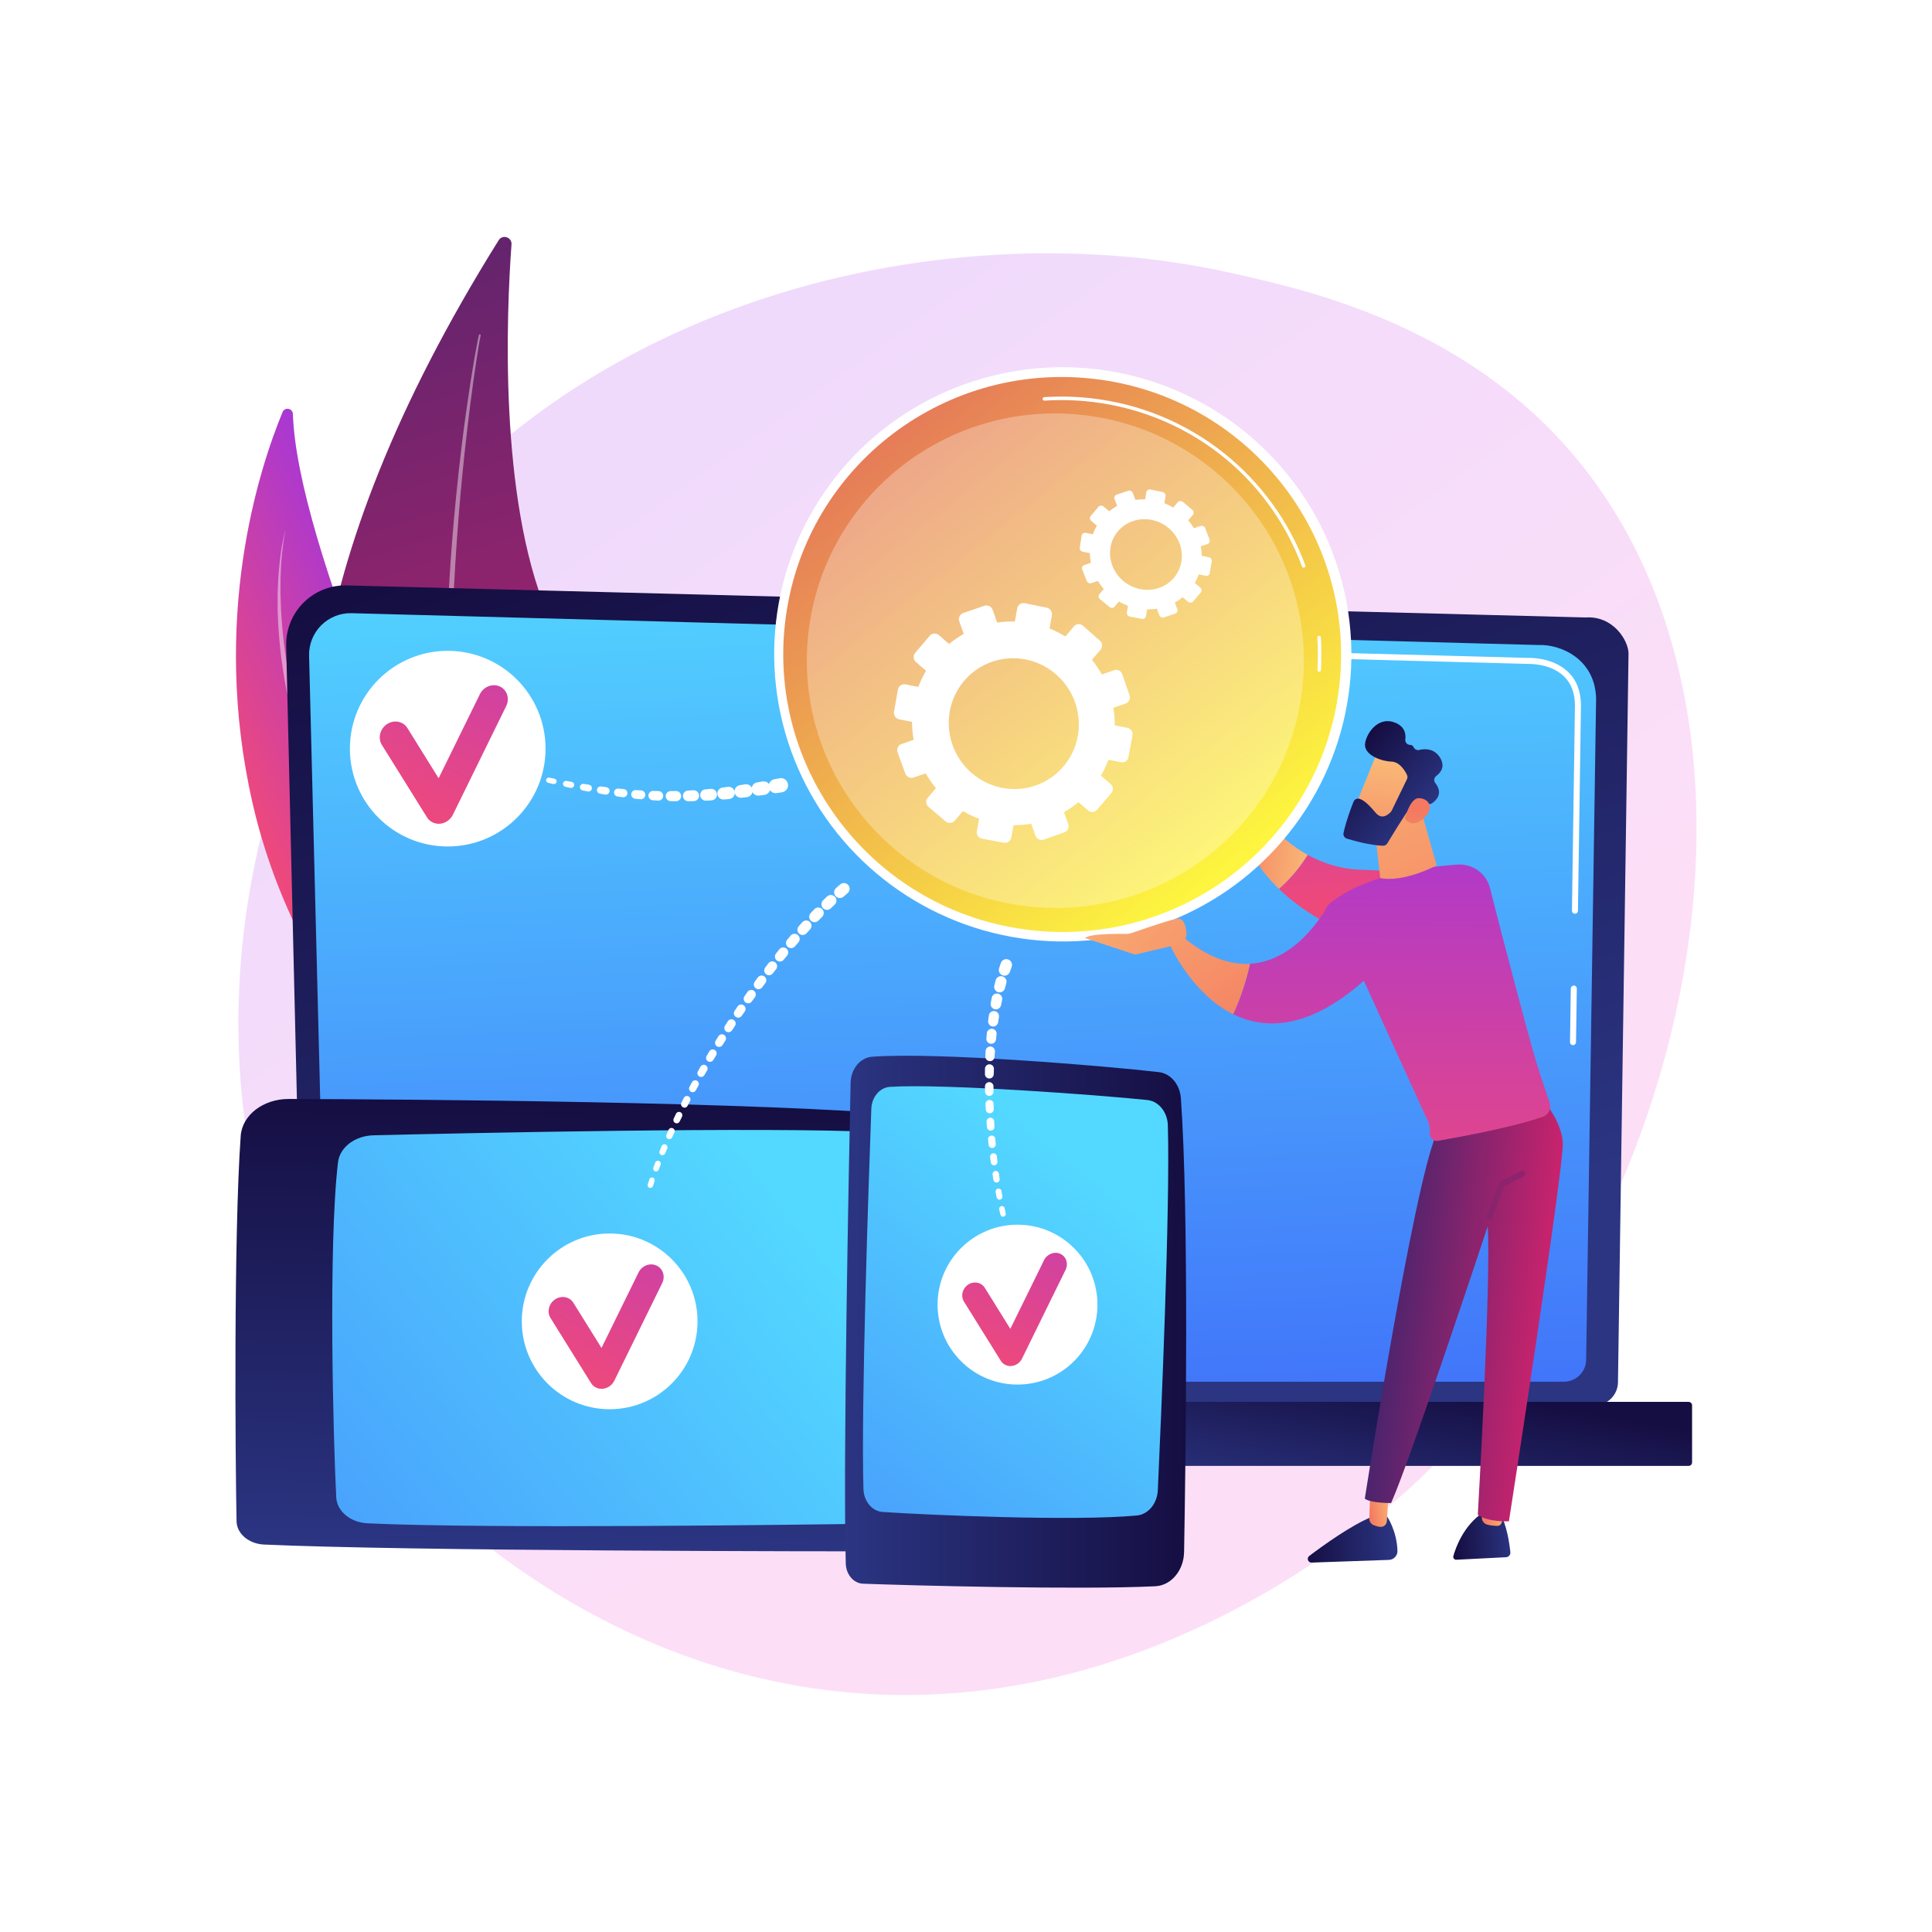 <?xml version="1.0" encoding="utf-8"?>
<!-- Generator: Adobe Illustrator 27.5.0, SVG Export Plug-In . SVG Version: 6.00 Build 0)  -->
<svg version="1.1" xmlns="http://www.w3.org/2000/svg" xmlns:xlink="http://www.w3.org/1999/xlink" x="0px" y="0px"
	 viewBox="0 0 3710 3710" style="enable-background:new 0 0 3710 3710;" xml:space="preserve">
<g id="Background">
	<g>
		<g>
			<rect style="fill:#FFFFFF;" width="3710" height="3710"/>
		</g>
	</g>
</g>
<g id="Illustration">
	<g>
		
			<linearGradient id="SVGID_1_" gradientUnits="userSpaceOnUse" x1="-1059.322" y1="1316.676" x2="-3121.839" y2="-909.532" gradientTransform="matrix(-0.975 -0.132 0.135 -0.991 -654.855 1069.422)">
			<stop  offset="0" style="stop-color:#B37CFF"/>
			<stop  offset="1" style="stop-color:#F895E7"/>
		</linearGradient>
		<path style="opacity:0.3;fill:url(#SVGID_1_);" d="M664.451,1199.955c365.365-618.894,1132.869-801.837,1697.706-676.202
			c154.224,34.303,464.525,103.323,677.627,372.195c409.247,516.352,208.37,1452.273-317.784,1947.919
			c-67.758,63.829-534.606,489.729-1159.599,398.336c-457.585-66.914-743.489-373.699-778.147-411.789
			c-43.782-48.117-139.389-161.314-216.401-330.757C386.903,2101.523,436.134,1586.702,664.451,1199.955z"/>
		<g>
			
				<linearGradient id="SVGID_00000162352122415350421180000013853311288558578818_" gradientUnits="userSpaceOnUse" x1="784.027" y1="1268.127" x2="-244.954" y2="-292.411" gradientTransform="matrix(0.959 0.284 -0.284 0.959 697.576 584.924)">
				<stop  offset="0" style="stop-color:#CB236D"/>
				<stop  offset="1" style="stop-color:#4C246D"/>
			</linearGradient>
			<path style="fill:url(#SVGID_00000162352122415350421180000013853311288558578818_);" d="M957.62,461.284
				c7.342-11.752,25.599-5.838,24.594,7.983c-9.715,133.615-24.214,484.775,68.13,707.196
				c150.358,362.153,156.244,864.3-85.66,1036.046C964.684,2212.509,157.681,1741.764,957.62,461.284z"/>
			<path style="opacity:0.43;fill:#FFFFFF;" d="M922.899,644.465c-0.757,3.232-1.391,7.023-2.064,10.607l-1.857,10.921
				l-3.476,21.897c-2.247,14.612-4.388,29.241-6.463,43.881c-4.076,29.29-7.789,58.631-11.23,88
				c-6.95,58.731-12.782,117.593-17.466,176.539c-9.149,117.898-14.709,236.103-14.149,354.322
				c0.518,59.093,1.548,118.199,4.945,177.196c3.45,58.98,8.177,117.901,15.365,176.54c0.74,7.349,1.716,14.668,2.746,21.978
				l2.993,21.948l2.993,21.952c1.089,7.302,2.371,14.574,3.547,21.863c2.482,14.555,4.625,29.177,7.385,43.682l8.531,43.474
				c12.075,57.823,26.937,115.054,45.004,171.357l0.007,0.018c0.285,0.89-0.205,1.84-1.093,2.126
				c-0.873,0.281-1.807-0.19-2.11-1.048c-19.695-55.918-35.429-113.177-48.647-170.984l-9.076-43.544
				c-2.942-14.532-5.266-29.177-7.928-43.763c-1.266-7.302-2.639-14.592-3.818-21.909l-3.263-21.996l-3.262-22
				c-1.12-7.329-2.186-14.666-3.015-22.031c-14.852-117.684-21.308-236.307-21.519-354.834
				c-0.235-59.274,1.481-118.529,4.033-177.726c2.62-59.197,6.464-118.337,11.869-177.338c5.339-59,11.608-117.918,19.393-176.641
				c3.932-29.355,8.133-58.674,12.699-87.936c2.332-14.625,4.677-29.246,7.227-43.837l3.968-21.864l2.107-10.917
				c0.788-3.669,1.396-7.175,2.46-11.117c0.241-0.895,1.161-1.424,2.056-1.182c0.875,0.236,1.4,1.122,1.196,1.997L922.899,644.465z"
				/>
		</g>
		<g>
			
				<linearGradient id="SVGID_00000019639343928108503600000010401947735017899435_" gradientUnits="userSpaceOnUse" x1="4582.13" y1="6215.093" x2="4972.568" y2="6215.093" gradientTransform="matrix(-0.916 0.4 0.4 0.916 2572.174 -6050.748)">
				<stop  offset="0" style="stop-color:#A737D5"/>
				<stop  offset="1" style="stop-color:#EF497A"/>
			</linearGradient>
			<path style="fill:url(#SVGID_00000019639343928108503600000010401947735017899435_);" d="M963.695,2264.744
				c0,0,67.71-179.72-39.43-432.055c-99.406-234.124-353.456-785.405-361.834-1037.622c-0.371-11.173-15.595-14.017-19.86-3.683
				c-45.752,110.846-138.519,397.469-57.365,751.903C589.857,2000.349,963.695,2264.744,963.695,2264.744z"/>
			<path style="opacity:0.45;fill:#FFFFFF;" d="M547.868,1020.445c-2.898,12.905-4.355,26.082-5.924,39.185l-1.737,19.735
				c-0.525,6.579-0.682,13.19-1.041,19.778c-0.141,3.296-0.346,6.589-0.433,9.887l-0.063,9.902l-0.117,19.79l0.711,19.778
				c0.333,6.588,0.246,13.184,0.863,19.758c3.164,52.637,10.597,105.022,22.607,156.338
				c11.773,51.331,26.198,102.123,44.789,151.439l6.733,18.576l3.394,9.275l3.822,9.113l15.283,36.451
				c2.588,6.063,5.001,12.175,7.732,18.197l8.167,18.069l16.336,36.142c22.217,47.991,44.82,95.803,68.154,143.28
				c11.54,23.797,23.475,47.41,35.269,71.091l35.594,70.977c23.701,47.349,47.875,94.52,69.843,142.851
				c5.62,12.013,10.657,24.321,15.892,36.519c2.689,6.068,4.974,12.32,7.396,18.509c2.359,6.215,4.884,12.356,7.104,18.624
				c8.932,25.055,16.284,50.729,20.827,76.977c0.159,0.919-0.458,1.796-1.379,1.954c-0.881,0.154-1.722-0.406-1.931-1.263
				l-0.023-0.097c-3.104-12.814-5.791-25.692-10.088-38.174c-3.593-12.665-8.524-24.921-12.99-37.303
				c-2.365-6.148-5.039-12.188-7.543-18.284c-2.567-6.074-4.991-12.198-7.83-18.165c-5.53-11.989-10.846-24.055-16.768-35.875
				c-23.009-47.551-47.577-94.428-72.097-141.355l-36.709-70.464c-11.984-23.63-24.089-47.197-35.816-70.964
				c-23.821-47.35-46.455-95.299-68.75-143.397l-16.402-36.222l-8.201-18.111c-2.743-6.033-5.129-12.266-7.71-18.388l-15.206-36.89
				l-3.8-9.222l-3.373-9.391l-6.689-18.801l-6.687-18.799c-2.183-6.282-4.614-12.479-6.367-18.905l-11.375-38.258
				c-4.078-12.669-6.783-25.725-10.069-38.612c-3.076-12.943-6.653-25.766-8.835-38.909
				c-10.874-52.088-17.102-105.124-19.013-158.238c-0.464-6.629-0.239-13.288-0.286-19.931l0.04-19.927l0.872-19.912l0.441-9.948
				c0.213-3.313,0.545-6.619,0.811-9.928c1.976-26.46,5.45-52.896,12.168-78.572c0.03-0.112,0.144-0.178,0.255-0.149
				C547.829,1020.216,547.892,1020.336,547.868,1020.445z"/>
		</g>
		<g>
			
				<linearGradient id="SVGID_00000006693815578018880330000014651423000743947660_" gradientUnits="userSpaceOnUse" x1="-911.531" y1="2591.283" x2="-336.678" y2="866.721" gradientTransform="matrix(-1 0 0 1 1155.777 0)">
				<stop  offset="0" style="stop-color:#2B3582"/>
				<stop  offset="1" style="stop-color:#150E42"/>
			</linearGradient>
			<path style="fill:url(#SVGID_00000006693815578018880330000014651423000743947660_);" d="M582.993,2653.845
				c0,24.732,20.255,44.967,45.01,44.967h2433.975c24.756,0,45.01-20.235,45.01-44.967l20.253-1398.739
				c0-24.732-29.138-73.015-82.54-69.386l-2378.749-61.55c-31.062-0.804-61.094,11.152-83.09,33.076
				c-21.995,21.924-34.031,51.9-33.296,82.932L582.993,2653.845z"/>
			
				<linearGradient id="SVGID_00000010279497790239708030000009851427023585495198_" gradientUnits="userSpaceOnUse" x1="1802.669" y1="977.401" x2="1918.203" y2="3627.907">
				<stop  offset="0" style="stop-color:#53D8FF"/>
				<stop  offset="1" style="stop-color:#3840F7"/>
			</linearGradient>
			<path style="fill:url(#SVGID_00000010279497790239708030000009851427023585495198_);" d="M627.43,2610.704
				c0,23.42,19.162,42.583,42.583,42.583h2333.269c23.421,0,42.583-19.163,42.583-42.583l19.112-1269.787
				c-2.251-76.413-69.243-103.876-109.853-102.255l-2279.882-61.166c-21.822-0.585-42.927,7.816-58.376,23.239
				c-15.45,15.423-23.888,36.513-23.34,58.336L627.43,2610.704z"/>
			<g>
				<path style="fill:#FFFFFF;" d="M3020.649,2006.995c-0.029,0-0.057,0-0.085,0c-3.189-0.047-5.734-2.673-5.685-5.858
					l1.511-102.976c0.046-3.185,2.661-5.501,5.852-5.685c3.189,0.046,5.735,2.673,5.686,5.858l-1.512,102.977
					C3026.369,2004.466,3023.794,2006.995,3020.649,2006.995z"/>
				<path style="fill:#FFFFFF;" d="M3024.356,1754.646c-0.028,0-0.057,0-0.086,0c-3.188-0.047-5.734-2.673-5.685-5.858
					l5.792-394.407c-0.11-23.57-7.27-42.388-21.283-55.814c-26.113-25.021-67.541-23.725-69.312-23.673l-728.649-19.538
					c-3.185-0.081-5.696-2.736-5.613-5.921c0.083-3.134,2.649-5.617,5.766-5.617c0.052,0,0.103,0,0.158,0.006l728.249,19.538
					c4.519-0.213,48.28-1.014,77.385,26.871c16.358,15.678,24.716,37.278,24.839,64.206l-5.794,394.522
					C3030.076,1752.117,3027.5,1754.646,3024.356,1754.646z"/>
			</g>
			
				<linearGradient id="SVGID_00000131362801314098503990000008181820879738806191_" gradientUnits="userSpaceOnUse" x1="1849.239" y1="2794.363" x2="1897.863" y2="2513.423">
				<stop  offset="0" style="stop-color:#2B3582"/>
				<stop  offset="1" style="stop-color:#150E42"/>
			</linearGradient>
			<path style="fill:url(#SVGID_00000131362801314098503990000008181820879738806191_);" d="M469.992,2814.924h2772.646
				c3.657,0,6.648-2.992,6.648-6.648v-109.601c0-3.656-2.991-6.648-6.648-6.648H469.992c-3.657,0-6.648,2.992-6.648,6.648v109.601
				C463.344,2811.932,466.336,2814.924,469.992,2814.924z"/>
		</g>
		<g>
			<g>
				
					<linearGradient id="SVGID_00000091716756537058191730000008151433694372706740_" gradientUnits="userSpaceOnUse" x1="-8254.033" y1="-573.25" x2="-7348.249" y2="-573.25" gradientTransform="matrix(0.019 -0.953 -1 -0.02 732.523 -4898.529)">
					<stop  offset="0" style="stop-color:#2B3582"/>
					<stop  offset="1" style="stop-color:#150E42"/>
				</linearGradient>
				<path style="fill:url(#SVGID_00000091716756537058191730000008151433694372706740_);" d="M1783.197,2979.148
					c-225.081,0.062-1001.448-0.662-1276.324-13.181c-29.12-1.326-52.126-20.828-52.607-44.592
					c-2.374-117.535-5.747-548.304,7.97-740.2c2.857-39.969,43.256-70.994,92.397-70.846
					c236.235,0.715,900.626,5.145,1204.486,32.142c36.407,3.236,64.974,27.135,68.025,56.877
					c13.15,128.211,42.907,561.359,26.386,727.053C1850.55,2956.284,1820.001,2979.138,1783.197,2979.148z"/>
				
					<linearGradient id="SVGID_00000054951336677592521250000007411232520152557993_" gradientUnits="userSpaceOnUse" x1="-7567.348" y1="-933.31" x2="-9432.853" y2="1453.13" gradientTransform="matrix(0.019 -0.953 -1 -0.02 732.523 -4898.529)">
					<stop  offset="0" style="stop-color:#53D8FF"/>
					<stop  offset="1" style="stop-color:#3840F7"/>
				</linearGradient>
				<path style="fill:url(#SVGID_00000054951336677592521250000007411232520152557993_);" d="M1715.213,2925.37
					c-181.726,2.702-786.264,10.602-1009.536-0.179c-32.635-1.575-58.619-23.076-59.998-49.697
					c-5.677-109.606-15.564-483.364,3.408-643.584c3.417-28.85,32.553-50.962,68.115-51.815
					c185.431-4.442,748.437-16.59,969.211-6.121c35.219,1.671,63.555,24.491,66.138,53.175
					c10.684,118.666,33.814,516.079,21.963,652.314C1772.288,2905.037,1746.674,2924.903,1715.213,2925.37z"/>
				<path style="opacity:0.5;fill:#FFFFFF;" d="M1818.922,2689.502L1818.922,2689.502c-6.904-0.138-12.51-4.636-12.759-10.262
					c-1.229-27.774-4.716-106.015-6.505-140.987c-0.354-6.895,7.348-12.148,15.632-10.677l1.413,0.251
					c5.652,1.005,9.844,4.922,10.277,9.618c2.184,23.659,8.123,95.034,5.116,142.187
					C1831.735,2685.296,1825.882,2689.64,1818.922,2689.502z"/>
			</g>
		</g>
		<g>
			<g>
				
					<linearGradient id="SVGID_00000061459047266389943230000013350269079949540272_" gradientUnits="userSpaceOnUse" x1="1622.707" y1="2538.052" x2="2277.787" y2="2538.052">
					<stop  offset="0" style="stop-color:#2B3582"/>
					<stop  offset="1" style="stop-color:#150E42"/>
				</linearGradient>
				<path style="fill:url(#SVGID_00000061459047266389943230000013350269079949540272_);" d="M1633.421,2079.362
					c-3.448,162.757-14.634,724.16-9.294,923.104c0.565,21.077,15.008,37.993,33.024,38.683
					c89.104,3.412,415.756,12.058,561.502,4.905c30.356-1.49,54.496-30.256,55.126-65.792c3.029-170.833,9.711-651.32-6.171-871.431
					c-1.903-26.373-19.597-47.375-42.109-50.009c-97.039-11.357-425.096-39.116-551.011-29.558
					C1651.78,2030.988,1633.986,2052.749,1633.421,2079.362z"/>
				
					<linearGradient id="SVGID_00000088126941728963711570000009826611376954929569_" gradientUnits="userSpaceOnUse" x1="2119.342" y1="2277.641" x2="770.128" y2="4003.618">
					<stop  offset="0" style="stop-color:#53D8FF"/>
					<stop  offset="1" style="stop-color:#3840F7"/>
				</linearGradient>
				<path style="fill:url(#SVGID_00000088126941728963711570000009826611376954929569_);" d="M1673.179,2129.297
					c-4.795,131.368-19.924,568.397-15.123,730.002c0.702,23.62,16.616,42.72,36.785,44.1c83.04,5.686,366.357,18.221,488.157,6.811
					c21.932-2.054,39.143-22.804,40.326-48.508c6.172-134.022,23.895-540.958,19.292-700.751
					c-0.733-25.491-17.613-46.31-39.328-48.59c-89.838-9.437-390.893-31.888-494.395-25.282
					C1689.464,2088.318,1674.011,2106.554,1673.179,2129.297z"/>
			</g>
		</g>
		<g>
			<circle style="fill:#FFFFFF;" cx="1170.712" cy="2537.396" r="168.725"/>
			
				<linearGradient id="SVGID_00000061457803580396342120000004580888083542699185_" gradientUnits="userSpaceOnUse" x1="1365.352" y1="2060.623" x2="1081.404" y2="2658.942">
				<stop  offset="0" style="stop-color:#A737D5"/>
				<stop  offset="1" style="stop-color:#EF497A"/>
			</linearGradient>
			<path style="fill:url(#SVGID_00000061457803580396342120000004580888083542699185_);" d="M1156.865,2666.896
				c-8.949,0.585-17.275-3.578-21.908-11.016l-77.8-124.93c-7.291-11.707-3.363-27.743,8.77-35.814
				c12.123-8.066,27.857-5.12,35.138,6.583l53.955,86.721l71.193-144.994c6.389-13.012,21.74-18.982,34.277-13.337
				c12.535,5.642,17.523,20.755,11.143,33.759l-92.001,187.526c-4.213,8.586-12.588,14.495-21.869,15.428
				C1157.463,2666.851,1157.164,2666.877,1156.865,2666.896z"/>
		</g>
		<g>
			<path style="fill:#FFFFFF;" d="M1054.671,1493.284l9.945,1.958l0.023,0.005c2.854,0.561,4.712,3.331,4.151,6.185
				c-0.562,2.854-3.331,4.711-6.185,4.15c-0.059-0.011-0.139-0.03-0.196-0.043l-9.909-2.347c-2.726-0.645-4.412-3.379-3.767-6.104
				c0.63-2.659,3.247-4.328,5.905-3.81L1054.671,1493.284z"/>
			<path style="fill:#FFFFFF;" d="M1087.812,1499.614l9.963,1.786l0.033,0.005c3.215,0.578,5.354,3.65,4.777,6.865
				c-0.576,3.216-3.65,5.355-6.864,4.777c-0.067-0.012-0.156-0.03-0.222-0.043l-9.952-2.181c-3.086-0.675-5.039-3.725-4.363-6.811
				c0.659-3.009,3.578-4.942,6.584-4.407L1087.812,1499.614z"/>
			<path style="fill:#FFFFFF;" d="M1121.023,1505.326l9.982,1.571l0.045,0.007c3.579,0.565,6.024,3.922,5.46,7.502
				c-0.564,3.58-3.922,6.025-7.501,5.46c-0.074-0.011-0.174-0.03-0.248-0.043l-10.004-1.971c-3.45-0.678-5.695-4.026-5.016-7.476
				c0.663-3.366,3.864-5.584,7.223-5.061L1121.023,1505.326z"/>
			<path style="fill:#FFFFFF;" d="M1154.307,1510.268l10,1.309l0.06,0.008c3.948,0.517,6.729,4.135,6.212,8.083
				c-0.517,3.947-4.136,6.728-8.083,6.211c-0.082-0.01-0.192-0.026-0.273-0.04l-10.062-1.712c-3.819-0.649-6.388-4.27-5.738-8.09
				c0.633-3.725,4.095-6.261,7.809-5.781L1154.307,1510.268z"/>
			<path style="fill:#FFFFFF;" d="M1187.664,1514.277l10.016,0.995l0.077,0.008c4.317,0.429,7.47,4.277,7.041,8.593
				c-0.428,4.318-4.277,7.471-8.594,7.042c-0.089-0.008-0.21-0.023-0.299-0.036l-10.125-1.398c-4.191-0.579-7.119-4.447-6.54-8.636
				c0.565-4.089,4.259-6.976,8.33-6.576L1187.664,1514.277z"/>
			<path style="fill:#FFFFFF;" d="M1221.051,1517.184l10.012,0.634l0.093,0.005c4.687,0.297,8.247,4.336,7.949,9.024
				c-0.296,4.686-4.336,8.247-9.023,7.949c-0.097-0.007-0.229-0.018-0.325-0.026l-10.17-1.037c-4.564-0.466-7.888-4.542-7.422-9.107
				c0.454-4.453,4.344-7.725,8.772-7.451L1221.051,1517.184z"/>
			<path style="fill:#FFFFFF;" d="M1254.462,1518.844l10.028,0.239l0.107,0.002c5.053,0.12,9.051,4.315,8.93,9.367
				c-0.12,5.053-4.314,9.05-9.366,8.93c-0.105-0.003-0.246-0.01-0.35-0.015l-10.231-0.637c-4.935-0.307-8.688-4.557-8.381-9.495
				c0.3-4.815,4.353-8.504,9.133-8.395L1254.462,1518.844z"/>
			<path style="fill:#FFFFFF;" d="M1287.878,1519.165l10.017-0.172l0.116-0.002c5.411-0.092,9.872,4.219,9.964,9.63
				c0.092,5.411-4.22,9.873-9.63,9.963c-0.112,0.003-0.264,0.002-0.375,0l-10.254-0.218c-5.302-0.114-9.508-4.503-9.395-9.805
				c0.11-5.172,4.289-9.301,9.416-9.395L1287.878,1519.165z"/>
			<path style="fill:#FFFFFF;" d="M1321.25,1518.123l9.999-0.571l0.116-0.007c5.76-0.33,10.695,4.072,11.025,9.833
				c0.328,5.759-4.074,10.694-9.834,11.023c-0.119,0.008-0.281,0.013-0.4,0.016l-10.255,0.192
				c-5.659,0.106-10.333-4.396-10.439-10.056c-0.103-5.52,4.179-10.104,9.642-10.424L1321.25,1518.123z"/>
			<path style="fill:#FFFFFF;" d="M1354.558,1515.777l9.979-0.939l0.109-0.01c6.1-0.574,11.51,3.904,12.084,10.005
				c0.574,6.099-3.905,11.508-10.004,12.083c-0.127,0.013-0.299,0.025-0.424,0.033l-10.236,0.569
				c-6.008,0.333-11.151-4.267-11.485-10.275c-0.326-5.861,4.044-10.897,9.836-11.452L1354.558,1515.777z"/>
			<path style="fill:#FFFFFF;" d="M1387.796,1512.258l9.957-1.261l0.097-0.013c6.432-0.815,12.307,3.739,13.122,10.171
				c0.815,6.432-3.739,12.309-10.171,13.123c-0.134,0.018-0.315,0.036-0.447,0.048l-10.203,0.898
				c-6.352,0.558-11.952-4.138-12.511-10.49c-0.545-6.195,3.911-11.677,10.026-12.461L1387.796,1512.258z"/>
			<path style="fill:#FFFFFF;" d="M1420.963,1507.727l9.937-1.528l0.083-0.013c6.762-1.04,13.087,3.599,14.127,10.359
				c1.041,6.763-3.598,13.088-10.359,14.128c-0.14,0.021-0.331,0.046-0.47,0.063l-10.163,1.167
				c-6.689,0.769-12.735-4.031-13.503-10.719c-0.749-6.527,3.8-12.439,10.233-13.438L1420.963,1507.727z"/>
			<path style="fill:#FFFFFF;" d="M1454.063,1502.369l9.908-1.743l0.068-0.011c7.089-1.246,13.848,3.491,15.094,10.581
				c1.246,7.091-3.491,13.849-10.581,15.095c-0.147,0.026-0.347,0.056-0.494,0.078l-10.113,1.38
				c-7.025,0.959-13.498-3.958-14.457-10.985c-0.936-6.853,3.721-13.18,10.472-14.377L1454.063,1502.369z"/>
			<path style="fill:#FFFFFF;" d="M1487.09,1496.354l9.902-1.91l0.054-0.01c7.42-1.431,14.594,3.423,16.025,10.843
				c1.431,7.42-3.424,14.593-10.843,16.024c-0.154,0.03-0.363,0.066-0.517,0.089l-10.084,1.548
				c-7.362,1.129-14.246-3.923-15.376-11.285c-1.102-7.182,3.679-13.91,10.749-15.283L1487.09,1496.354z"/>
		</g>
		<g>
			<circle style="fill:#FFFFFF;" cx="859.747" cy="1437.632" r="187.845"/>
			
				<linearGradient id="SVGID_00000178884023805094771960000008382608864204057252_" gradientUnits="userSpaceOnUse" x1="1076.445" y1="906.829" x2="760.319" y2="1572.951">
				<stop  offset="0" style="stop-color:#A737D5"/>
				<stop  offset="1" style="stop-color:#EF497A"/>
			</linearGradient>
			<path style="fill:url(#SVGID_00000178884023805094771960000008382608864204057252_);" d="M844.331,1581.807
				c-9.963,0.652-19.233-3.983-24.39-12.265l-86.616-139.087c-8.118-13.034-3.744-30.887,9.764-39.872
				c13.497-8.98,31.013-5.7,39.12,7.329l60.07,96.548l79.261-161.425c7.113-14.487,24.203-21.133,38.161-14.849
				c13.956,6.281,19.509,23.107,12.406,37.585l-102.427,208.777c-4.69,9.559-14.014,16.138-24.348,17.176
				C844.997,1581.757,844.664,1581.786,844.331,1581.807z"/>
		</g>
		<g>
			<path style="fill:#FFFFFF;" d="M1942.629,1856.861l-3.326,9.257l-0.099,0.274c-2.037,5.672-8.285,8.616-13.957,6.579
				c-5.583-2.006-8.52-8.108-6.665-13.709l3.283-9.882c1.921-5.784,8.168-8.917,13.953-6.994c5.785,1.922,8.916,8.167,6.995,13.953
				c-0.023,0.068-0.046,0.135-0.069,0.201L1942.629,1856.861z"/>
			<path style="fill:#FFFFFF;" d="M1932.398,1888.139l-2.615,9.566l-0.058,0.215c-1.53,5.596-7.307,8.892-12.902,7.362
				c-5.509-1.507-8.786-7.142-7.425-12.657l2.489-10.052c1.41-5.698,7.174-9.174,12.872-7.763c5.698,1.411,9.173,7.174,7.762,12.872
				c-0.017,0.066-0.033,0.132-0.051,0.198L1932.398,1888.139z"/>
			<path style="fill:#FFFFFF;" d="M1924.397,1920.28l-2.022,9.762l-0.035,0.17c-1.131,5.46-6.474,8.969-11.934,7.837
				c-5.375-1.113-8.858-6.324-7.884-11.695l1.848-10.146c1.011-5.553,6.333-9.235,11.886-8.224c5.553,1.01,9.235,6.332,8.224,11.886
				c-0.012,0.064-0.024,0.129-0.037,0.193L1924.397,1920.28z"/>
			<path style="fill:#FFFFFF;" d="M1918.265,1952.966l-1.519,9.884l-0.022,0.139c-0.813,5.289-5.759,8.917-11.048,8.105
				c-5.207-0.801-8.803-5.62-8.137-10.817l1.316-10.194c0.694-5.374,5.614-9.169,10.988-8.476c5.375,0.695,9.169,5.614,8.475,10.988
				c-0.007,0.063-0.017,0.125-0.026,0.188L1918.265,1952.966z"/>
			<path style="fill:#FFFFFF;" d="M1913.72,1986.027l-1.085,9.968l-0.012,0.114c-0.556,5.095-5.136,8.776-10.232,8.222
				c-5.017-0.546-8.662-5.008-8.243-10.008l0.864-10.221c0.438-5.176,4.988-9.016,10.164-8.578
				c5.176,0.437,9.017,4.988,8.579,10.163c-0.005,0.061-0.011,0.12-0.017,0.182L1913.72,1986.027z"/>
			<path style="fill:#FFFFFF;" d="M1910.558,2019.318l-0.703,10.021l-0.007,0.097c-0.343,4.889-4.585,8.573-9.474,8.23
				c-4.813-0.338-8.459-4.467-8.242-9.26l0.47-10.227c0.229-4.964,4.438-8.801,9.401-8.573c4.964,0.228,8.802,4.437,8.574,9.4
				c-0.003,0.058-0.006,0.116-0.01,0.173L1910.558,2019.318z"/>
			<path style="fill:#FFFFFF;" d="M1908.623,2052.759l-0.36,10.052l-0.003,0.084c-0.168,4.673-4.091,8.324-8.763,8.157
				c-4.6-0.165-8.211-3.983-8.162-8.559l0.12-10.226c0.055-4.742,3.945-8.544,8.689-8.488c4.743,0.055,8.543,3.945,8.487,8.689
				c-0.001,0.054-0.002,0.111-0.003,0.165L1908.623,2052.759z"/>
			<path style="fill:#FFFFFF;" d="M1907.797,2086.286l-0.045,10.069l-0.001,0.074c-0.02,4.45-3.643,8.042-8.094,8.022
				c-4.381-0.02-7.931-3.544-8.021-7.9l-0.2-10.213c-0.089-4.518,3.501-8.251,8.019-8.341c4.517-0.089,8.251,3.501,8.34,8.019
				c0.002,0.053,0.002,0.104,0.002,0.157V2086.286z"/>
			<path style="fill:#FFFFFF;" d="M1907.996,2119.859l0.25,10.072l0.002,0.068c0.106,4.222-3.234,7.731-7.458,7.837
				c-4.158,0.104-7.624-3.143-7.831-7.273l-0.5-10.198c-0.21-4.287,3.096-7.933,7.384-8.144c4.288-0.209,7.934,3.097,8.144,7.383
				c0.002,0.051,0.004,0.101,0.006,0.15L1907.996,2119.859z"/>
			<path style="fill:#FFFFFF;" d="M1909.162,2153.436l0.533,10.069l0.003,0.061c0.211,3.994-2.856,7.403-6.849,7.614
				c-3.933,0.208-7.299-2.771-7.604-6.675l-0.785-10.173c-0.313-4.056,2.721-7.598,6.777-7.91c4.057-0.314,7.597,2.72,7.911,6.776
				c0.003,0.048,0.007,0.096,0.009,0.142L1909.162,2153.436z"/>
			<path style="fill:#FFFFFF;" d="M1911.261,2186.99l0.81,10.054l0.004,0.058c0.303,3.762-2.501,7.058-6.263,7.36
				c-3.705,0.299-6.958-2.425-7.346-6.099l-1.063-10.146c-0.401-3.821,2.373-7.243,6.194-7.644c3.821-0.401,7.245,2.372,7.645,6.195
				c0.005,0.045,0.009,0.089,0.012,0.134L1911.261,2186.99z"/>
			<path style="fill:#FFFFFF;" d="M1914.283,2220.488l1.088,10.032l0.006,0.054c0.382,3.529-2.168,6.698-5.696,7.081
				c-3.475,0.376-6.602-2.098-7.064-5.543l-1.343-10.11c-0.476-3.585,2.044-6.878,5.629-7.355c3.586-0.477,6.879,2.043,7.355,5.63
				c0.006,0.041,0.011,0.083,0.016,0.125L1914.283,2220.488z"/>
			<path style="fill:#FFFFFF;" d="M1918.24,2253.898l1.375,9.996l0.007,0.054c0.453,3.293-1.849,6.33-5.142,6.782
				c-3.242,0.446-6.237-1.788-6.761-4.998l-1.633-10.069c-0.543-3.348,1.731-6.502,5.08-7.045c3.348-0.543,6.503,1.73,7.046,5.079
				c0.007,0.04,0.012,0.078,0.018,0.117L1918.24,2253.898z"/>
			<path style="fill:#FFFFFF;" d="M1923.178,2287.177l1.683,9.948l0.01,0.054c0.517,3.055-1.541,5.952-4.596,6.469
				c-3.008,0.508-5.864-1.486-6.445-4.463l-1.944-10.013c-0.603-3.11,1.428-6.119,4.536-6.721c3.109-0.604,6.118,1.426,6.722,4.536
				c0.007,0.036,0.013,0.073,0.02,0.109L1923.178,2287.177z"/>
			<path style="fill:#FFFFFF;" d="M1929.181,2320.269l2.029,9.877l0.011,0.06c0.579,2.814-1.235,5.566-4.05,6.144
				c-2.771,0.57-5.482-1.187-6.116-3.928l-2.293-9.942c-0.661-2.865,1.127-5.724,3.993-6.386c2.866-0.66,5.726,1.127,6.387,3.993
				c0.008,0.035,0.015,0.068,0.021,0.101L1929.181,2320.269z"/>
		</g>
		<g>
			
				<ellipse transform="matrix(0.707 -0.707 0.707 0.707 -1199.117 2115.758)" style="fill:#FFFFFF;" cx="1954.388" cy="2505.341" rx="153.526" ry="153.526"/>
			
				<linearGradient id="SVGID_00000013874531573925944930000003423724096708052648_" gradientUnits="userSpaceOnUse" x1="2131.494" y1="2071.516" x2="1873.125" y2="2615.937">
				<stop  offset="0" style="stop-color:#A737D5"/>
				<stop  offset="1" style="stop-color:#EF497A"/>
			</linearGradient>
			<path style="fill:url(#SVGID_00000013874531573925944930000003423724096708052648_);" d="M1941.788,2623.175
				c-8.143,0.533-15.719-3.256-19.934-10.024l-70.792-113.676c-6.635-10.653-3.06-25.244,7.98-32.588
				c11.031-7.339,25.347-4.659,31.973,5.99l49.095,78.909l64.78-131.933c5.813-11.84,19.781-17.272,31.189-12.136
				c11.406,5.134,15.945,18.886,10.139,30.718l-83.714,170.633c-3.834,7.813-11.454,13.189-19.899,14.038
				C1942.333,2623.134,1942.06,2623.157,1941.788,2623.175z"/>
		</g>
		<g>
			<g>
				
					<linearGradient id="SVGID_00000174567237436185212980000011735044736565645753_" gradientUnits="userSpaceOnUse" x1="-12576.225" y1="-208.117" x2="-12666.503" y2="291.067" gradientTransform="matrix(-0.994 -0.112 -0.112 0.994 -9913.165 24.497)">
					<stop  offset="0" style="stop-color:#A737D5"/>
					<stop  offset="1" style="stop-color:#EF497A"/>
				</linearGradient>
				<path style="fill:url(#SVGID_00000174567237436185212980000011735044736565645753_);" d="M2613.885,1670.22
					c169.347,4.989,209.283,44.652,209.283,44.652l-94.979,118.197c0,0-164.489-21.844-272.35-126.208
					c24.792-21.316,43.112-45.897,55.269-65.274C2540.142,1657.678,2574.383,1669.055,2613.885,1670.22z"/>
				
					<linearGradient id="SVGID_00000161614316240610416180000004503583840475745434_" gradientUnits="userSpaceOnUse" x1="-12527.318" y1="132.98" x2="-12362.405" y2="132.98" gradientTransform="matrix(-0.994 -0.112 -0.112 0.994 -9913.165 24.497)">
					<stop  offset="0" style="stop-color:#F9B776"/>
					<stop  offset="1" style="stop-color:#F47960"/>
				</linearGradient>
				<path style="fill:url(#SVGID_00000161614316240610416180000004503583840475745434_);" d="M2378.916,1394.324
					c0.833-5.351,8.284-5.992,10.018-0.861l16.259,48.096c3.141,9.294,3.352,19.327,0.605,28.744l-10.507,25.743
					c-3.708,12.714-1.82,26.381,5.242,37.585c16.898,26.811,53.728,76.447,110.575,107.955
					c-12.157,19.377-30.477,43.957-55.269,65.274c-39.576-38.293-71.54-87.682-84.942-151.196
					c-9.392-4.085-14.859-13.977-13.326-24.103L2378.916,1394.324z"/>
			</g>
			<g>
				<g>
					
						<ellipse transform="matrix(0.113 -0.994 0.994 0.113 561.1 3141.942)" style="fill:#FFFFFF;" cx="2039.674" cy="1256.82" rx="551.116" ry="554.022"/>
					
						<linearGradient id="SVGID_00000135664843942465395790000014173309577558047873_" gradientUnits="userSpaceOnUse" x1="2359.353" y1="1661.746" x2="1365.702" y2="403.123">
						<stop  offset="0" style="stop-color:#FDF53F"/>
						<stop  offset="1" style="stop-color:#D93C65"/>
					</linearGradient>
					<path style="fill:url(#SVGID_00000135664843942465395790000014173309577558047873_);" d="M1507.483,1196.49
						c-33.144,292.38,178.258,556.411,472.179,589.729c293.922,33.318,559.061-176.692,592.205-469.071
						c33.144-292.379-178.259-556.41-472.18-589.729C1805.765,694.101,1540.626,904.111,1507.483,1196.49z"/>
					<path style="fill:#FFFFFF;" d="M2533.21,1289.881c-0.069,0-0.139-0.003-0.208-0.007c-1.864-0.112-3.283-1.713-3.169-3.579
						c1.241-20.534,1.18-41.315-0.18-61.767c-0.125-1.862,1.284-3.473,3.148-3.598c1.84-0.056,3.473,1.287,3.597,3.149
						c1.382,20.735,1.443,41.807,0.183,62.625C2536.473,1288.498,2534.983,1289.881,2533.21,1289.881z"/>
					<path style="fill:#FFFFFF;" d="M2503.443,1090.032c-1.372,0-2.661-0.839-3.168-2.199
						c-64.885-174.129-220.295-295.345-405.584-316.351c-29.553-3.351-59.472-4.054-88.921-2.1c-1.86,0.099-3.475-1.284-3.597-3.149
						c-0.125-1.862,1.286-3.473,3.148-3.598c29.852-1.984,60.177-1.268,90.133,2.133c93.299,10.574,181.225,46.848,254.272,104.898
						c71.073,56.482,125.323,131.103,156.885,215.804c0.652,1.75-0.238,3.697-1.987,4.351
						C2504.233,1089.963,2503.835,1090.032,2503.443,1090.032z"/>
					
						<ellipse transform="matrix(0.113 -0.994 0.994 0.113 536.35 3138.487)" style="opacity:0.3;fill:#FFFFFF;" cx="2025.336" cy="1268.955" rx="474.512" ry="477.015"/>
				</g>
				<g>
					<path style="fill:#FFFFFF;" d="M2165.076,1397.694l-24.481-4.793c0.097-11.281-0.76-22.567-2.585-33.726l23.594-8.233
						c6.36-2.22,9.712-9.26,7.485-15.727l-13.954-40.517c-2.236-6.49-9.219-9.96-15.602-7.743l-23.697,8.23
						c-5.438-9.817-11.803-19.234-19.007-28.173l16.447-19.286c4.417-5.178,3.822-13.057-1.329-17.603l-32.283-28.482
						c-5.174-4.564-12.961-4.056-17.388,1.137l-16.496,19.344c-9.805-6.008-19.976-11.112-30.424-15.228l4.605-25.209
						c1.242-6.798-3.205-13.419-9.936-14.789l-42.167-8.581c-6.756-1.375-13.237,3.038-14.472,9.856l-4.573,25.247
						c-11.361-0.281-22.715,0.444-33.934,2.144l-8.594-24.374c-2.326-6.599-9.476-10.15-15.969-7.926l-40.653,13.922
						c-6.509,2.228-9.882,9.391-7.535,15.994l8.58,24.144c-9.865,5.462-19.296,11.896-28.227,19.195l-19.366-16.797
						c-5.3-4.598-13.223-4.083-17.689,1.156l-27.935,32.757c-4.466,5.238-3.775,13.201,1.539,17.783l19.261,16.607
						c-5.903,10.004-10.854,20.39-14.795,31.059l-24.625-4.82c-6.837-1.339-13.358,3.102-14.562,9.918l-7.523,42.572
						c-1.202,6.8,3.364,13.381,10.193,14.7l24.485,4.729c-0.031,11.564,0.964,23.119,2.948,34.528l-23.277,8.084
						c-6.506,2.259-9.859,9.378-7.489,15.895l14.795,40.68c2.361,6.493,9.535,9.919,16.019,7.656l23.031-8.037
						c5.685,9.956,12.339,19.472,19.843,28.475l-15.775,18.499c-4.429,5.193-3.75,13.021,1.511,17.48l32.836,27.833
						c5.24,4.441,13.066,3.842,17.481-1.336l15.728-18.444c10.031,5.918,20.411,10.909,31.055,14.873l-4.307,23.782
						c-1.212,6.687,3.248,13.117,9.958,14.361l41.88,7.768c6.685,1.239,13.089-3.16,14.307-9.829l4.365-23.894
						c11.366,0.1,22.71-0.784,33.896-2.664l8.156,22.951c2.27,6.387,9.276,9.734,15.651,7.479l39.81-14.085
						c6.359-2.249,9.691-9.245,7.439-15.628l-8.124-23.045c9.686-5.502,18.95-11.936,27.71-19.228l18.584,16.025
						c5.114,4.409,12.808,3.82,17.185-1.314l27.378-32.107c4.379-5.134,3.795-12.881-1.306-17.305l-18.688-16.208
						c5.749-9.81,10.604-19.982,14.474-30.431l24.212,4.675c6.604,1.276,12.97-3.097,14.217-9.767l7.81-41.76
						C2176.034,1405.458,2171.688,1398.989,2165.076,1397.694z M2041.99,1471.936c-44.412,52.081-122.877,57.983-175.541,12.937
						c-52.983-45.319-59.771-124.942-14.87-177.595s124.089-57.931,176.581-12.039
						C2080.339,1340.855,2086.403,1419.854,2041.99,1471.936z"/>
					<path style="fill:#FFFFFF;" d="M2321.315,1070.014l-13.63-2.694c-0.099-6.106-0.728-12.217-1.891-18.262l12.954-4.364
						c3.494-1.176,5.252-4.973,3.93-8.48l-8.284-21.963c-1.327-3.516-5.24-5.416-8.742-4.241l-13.002,4.365
						c-3.142-5.324-6.789-10.434-10.893-15.288l8.834-10.361c2.372-2.781,1.938-7.038-0.974-9.509l-18.227-15.475
						c-2.919-2.479-7.213-2.229-9.592,0.559l-8.853,10.383c-5.495-3.272-11.177-6.057-16.999-8.31l2.21-13.579
						c0.595-3.66-1.946-7.242-5.676-8.001l-23.368-4.747c-3.743-0.76-7.258,1.598-7.85,5.266l-2.198,13.589
						c-6.265-0.186-12.512,0.169-18.674,1.051l-5.041-13.153c-1.366-3.561-5.347-5.494-8.895-4.315l-22.203,7.373
						c-3.553,1.18-5.321,5.025-3.947,8.587l5.021,13.028c-5.362,2.91-10.473,6.345-15.297,10.247l-10.86-9.108
						c-2.97-2.492-7.32-2.239-9.712,0.566l-14.96,17.543c-2.394,2.805-1.918,7.096,1.06,9.582l10.792,9.013
						c-3.125,5.369-5.724,10.948-7.762,16.685l-13.599-2.687c-3.775-0.746-7.306,1.623-7.887,5.291l-3.627,22.917
						c-0.581,3.662,2.009,7.228,5.779,7.966l13.525,2.646c0.124,6.239,0.81,12.478,2.04,18.644l-12.712,4.267
						c-3.553,1.192-5.313,5.02-3.93,8.547l8.629,22.031c1.378,3.518,5.368,5.401,8.912,4.207l12.588-4.24
						c3.253,5.406,7.034,10.578,11.281,15.48l-8.467,9.929c-2.378,2.788-1.908,7.024,1.046,9.461l18.447,15.217
						c2.945,2.43,7.255,2.143,9.627-0.638l8.448-9.908c5.611,3.252,11.404,6.004,17.329,8.202l-2.077,12.859
						c-0.586,3.617,1.959,7.122,5.681,7.83l23.243,4.42c3.712,0.707,7.197-1.646,7.784-5.256l2.105-12.929
						c6.286,0.11,12.548-0.314,18.711-1.278l4.812,12.484c1.34,3.475,5.262,5.326,8.76,4.135l21.857-7.441
						c3.492-1.189,5.243-4.967,3.913-8.441l-4.806-12.537c5.29-2.937,10.333-6.381,15.088-10.293l10.51,8.777
						c2.894,2.416,7.15,2.133,9.507-0.63l14.741-17.285c2.357-2.765,1.927-6.968-0.961-9.391l-10.578-8.87
						c3.053-5.29,5.605-10.781,7.606-16.425l13.483,2.638c3.679,0.72,7.147-1.621,7.747-5.232l3.754-22.591
						C2327.496,1074.263,2324.999,1070.742,2321.315,1070.014z M2254.162,1109.695c-23.883,28.006-67.178,30.839-96.82,6.227
						c-29.775-24.722-34.493-67.732-10.417-95.966c24.077-28.234,67.672-30.814,97.254-5.865
						C2273.628,1038.93,2278.044,1081.689,2254.162,1109.695z"/>
				</g>
			</g>
			<g>
				
					<linearGradient id="SVGID_00000075849981145421023830000007524770779677148842_" gradientUnits="userSpaceOnUse" x1="-13098.823" y1="3018.466" x2="-12988.804" y2="3018.466" gradientTransform="matrix(-0.999 0.051 0.051 0.999 -10336.231 595.719)">
					<stop  offset="0" style="stop-color:#2B3582"/>
					<stop  offset="1" style="stop-color:#150E42"/>
				</linearGradient>
				<path style="fill:url(#SVGID_00000075849981145421023830000007524770779677148842_);" d="M2881.343,2908.21
					c0,0,13.185,18.627,18.99,72.355c0.541,5.007-3.218,9.485-8.247,9.74l-95.492,4.843c-3.843,0.195-6.776-3.433-5.73-7.135
					c4.756-16.845,19.627-58.082,56.208-83.07L2881.343,2908.21z"/>
				
					<linearGradient id="SVGID_00000071522012875750114580000013881157973226126495_" gradientUnits="userSpaceOnUse" x1="-13046.683" y1="1426.308" x2="-13002.061" y2="1426.308" gradientTransform="matrix(-0.994 -0.112 -0.112 0.994 -9913.165 24.497)">
					<stop  offset="0" style="stop-color:#F9B776"/>
					<stop  offset="1" style="stop-color:#F47960"/>
				</linearGradient>
				<path style="fill:url(#SVGID_00000071522012875750114580000013881157973226126495_);" d="M2894.288,2878.999l-10.454,44.455
					c-0.902,3.835-4.301,6.604-8.24,6.614c-5.264,0.012-12.865-0.418-20.069-2.456c-6.549-1.853-10.681-8.338-9.918-15.101
					l4.905-43.506L2894.288,2878.999z"/>
				
					<linearGradient id="SVGID_00000140712799871288064050000006210556255723095963_" gradientUnits="userSpaceOnUse" x1="-12841.367" y1="2668.597" x2="-12668.745" y2="2668.597" gradientTransform="matrix(-0.999 0.035 0.035 0.999 -10244.163 734.037)">
					<stop  offset="0" style="stop-color:#2B3582"/>
					<stop  offset="1" style="stop-color:#150E42"/>
				</linearGradient>
				<path style="fill:url(#SVGID_00000140712799871288064050000006210556255723095963_);" d="M2663.266,2911.513
					c0,0,19.281,27.791,20.25,66.827c0.229,9.194-7.211,16.784-16.403,17.105l-148.41,5.176c-6.948,0.242-10.081-8.59-4.534-12.781
					c27.396-20.7,81.308-59.465,120.726-75.337L2663.266,2911.513z"/>
				
					<linearGradient id="SVGID_00000081622696654684793550000008296131386844259976_" gradientUnits="userSpaceOnUse" x1="-12749.438" y1="3557.349" x2="-12705.064" y2="3557.349" gradientTransform="matrix(-0.991 0.136 0.136 0.991 -10445.447 1097.936)">
					<stop  offset="0" style="stop-color:#F9B776"/>
					<stop  offset="1" style="stop-color:#F47960"/>
				</linearGradient>
				<path style="fill:url(#SVGID_00000081622696654684793550000008296131386844259976_);" d="M2666.963,2864.132l-3.802,57.052
					c-0.425,6.381-5.922,11.389-12.296,10.859c-3.875-0.322-8.53-1.32-13.677-3.632c-4.891-2.197-7.909-7.241-7.708-12.598
					l2.582-68.841L2666.963,2864.132z"/>
				
					<linearGradient id="SVGID_00000138543516299503141190000002601474542414459783_" gradientUnits="userSpaceOnUse" x1="-13077.346" y1="1038.722" x2="-12774.806" y2="1038.722" gradientTransform="matrix(-0.994 -0.112 -0.112 0.994 -9913.165 24.497)">
					<stop  offset="0" style="stop-color:#CB236D"/>
					<stop  offset="1" style="stop-color:#4C246D"/>
				</linearGradient>
				<path style="fill:url(#SVGID_00000138543516299503141190000002601474542414459783_);" d="M2962.423,2111.584
					c0,0,35.894,39.631,38.627,82.751c2.735,43.12-103.487,726.979-103.487,726.979s-40.601,2.137-59.742-12.628
					c0,0,25.91-448.669,19.007-553.8c0,0-149.213,450.966-185.536,531.394c0,0-38.921,0.342-50.479-8.36
					c0,0,92.954-595.906,136.927-698.755L2962.423,2111.584z"/>
				
					<linearGradient id="SVGID_00000049908704545131800520000015625979777135880591_" gradientUnits="userSpaceOnUse" x1="3250.688" y1="1722.191" x2="2517.524" y2="2866.823">
					<stop  offset="0" style="stop-color:#CB236D"/>
					<stop  offset="1" style="stop-color:#4C246D"/>
				</linearGradient>
				<path style="fill:url(#SVGID_00000049908704545131800520000015625979777135880591_);" d="M2860.108,2342.006
					c2.334,0,4.537-1.418,5.424-3.726l23.438-60.909l37.18-18.335c2.878-1.421,4.062-4.906,2.641-7.784
					c-1.421-2.875-4.906-4.062-7.784-2.641l-39.218,19.34c-1.309,0.646-2.328,1.76-2.852,3.125l-24.253,63.029
					c-1.154,2.997,0.34,6.36,3.337,7.51C2858.707,2341.881,2859.413,2342.006,2860.108,2342.006z"/>
				
					<linearGradient id="SVGID_00000020359863664790936980000003410953318660869567_" gradientUnits="userSpaceOnUse" x1="-12679.033" y1="88.678" x2="-12769.308" y2="943.632" gradientTransform="matrix(-0.994 -0.112 -0.112 0.994 -9913.165 24.497)">
					<stop  offset="0" style="stop-color:#A737D5"/>
					<stop  offset="1" style="stop-color:#EF497A"/>
				</linearGradient>
				<path style="fill:url(#SVGID_00000020359863664790936980000003410953318660869567_);" d="M2550.338,1737.79
					c66.24-56.984,181.984-73.053,248.452-77.521c29.12-1.957,55.458,17.094,62.504,45.415
					c20.428,82.102,77.036,296.089,88.515,333.065c9.419,30.334,19.472,60.057,25.893,78.655
					c3.836,11.111-1.977,23.232-13.071,27.117c-57.78,20.237-159.759,39.004-201.051,46.155
					c-9.083,1.573-17.095-6.016-16.062-15.176c0.876-7.768-0.376-15.63-3.622-22.74l-122.958-269.375
					c-106.167,93.995-189.888,94.245-250.79,64.185c14.394-31.787,25.106-64.051,32.19-96.788
					C2495.94,1845.289,2550.338,1737.79,2550.338,1737.79z"/>
				
					<linearGradient id="SVGID_00000016792148645125410990000003991711369212048316_" gradientUnits="userSpaceOnUse" x1="-12153.884" y1="168.931" x2="-12510.223" y2="612.251" gradientTransform="matrix(-0.994 -0.112 -0.112 0.994 -9913.165 24.497)">
					<stop  offset="0" style="stop-color:#F9B776"/>
					<stop  offset="1" style="stop-color:#F47960"/>
				</linearGradient>
				<path style="fill:url(#SVGID_00000016792148645125410990000003991711369212048316_);" d="M2247.299,1815.743l19.47-20.659
					c50.553,43.81,95.35,57.895,133.57,55.698c-7.083,32.737-17.795,65.001-32.19,96.788
					C2287.915,1907.969,2247.299,1815.743,2247.299,1815.743z"/>
				
					<linearGradient id="SVGID_00000181810214528821732730000006610425055908106686_" gradientUnits="userSpaceOnUse" x1="-12406.496" y1="1305.568" x2="-12762.857" y2="1748.915" gradientTransform="matrix(-0.982 0.189 0.189 0.982 -10399.393 2724.76)">
					<stop  offset="0" style="stop-color:#F9B776"/>
					<stop  offset="1" style="stop-color:#F47960"/>
				</linearGradient>
				<path style="fill:url(#SVGID_00000181810214528821732730000006610425055908106686_);" d="M2273.049,1811.242l-93.521,21.826
					l-96.091-31.742c10.949-10.205,84.446-7.816,84.446-7.816s71.473-25.316,91.393-29.18c16.544-3.21,18.764,21.042,19.042,29.353
					c0.056,1.695,0.032,2.727,0.032,2.727L2273.049,1811.242z"/>
				
					<linearGradient id="SVGID_00000003823361492084090100000000145668842045667756_" gradientUnits="userSpaceOnUse" x1="-12554.78" y1="-98.97" x2="-12899.892" y2="535.137" gradientTransform="matrix(-0.994 -0.112 -0.112 0.994 -9913.165 24.497)">
					<stop  offset="0" style="stop-color:#F9B776"/>
					<stop  offset="1" style="stop-color:#F47960"/>
				</linearGradient>
				<path style="fill:url(#SVGID_00000003823361492084090100000000145668842045667756_);" d="M2722.376,1533.282l36.469,128.445
					c0,0-62.32,33.496-108.399,24.443l-12.663-113.225L2722.376,1533.282z"/>
				<g>
					
						<linearGradient id="SVGID_00000143576148282723569070000006273081791964074428_" gradientUnits="userSpaceOnUse" x1="-9526.539" y1="-4954.518" x2="-9679.064" y2="-4752.74" gradientTransform="matrix(-0.747 -0.665 -0.665 0.747 -7742.396 -1168.767)">
						<stop  offset="0" style="stop-color:#F9B776"/>
						<stop  offset="1" style="stop-color:#F47960"/>
					</linearGradient>
					<path style="fill:url(#SVGID_00000143576148282723569070000006273081791964074428_);" d="M2646.824,1440.004
						c-1.336,1.503-50.938,124.856-50.938,124.856l71.035,26.825l64.382-109.93
						C2731.304,1481.755,2669.198,1414.848,2646.824,1440.004z"/>
					
						<linearGradient id="SVGID_00000062893897311026150990000005942738033252993188_" gradientUnits="userSpaceOnUse" x1="-9643.023" y1="-4905.844" x2="-9460.828" y2="-4905.844" gradientTransform="matrix(-0.747 -0.665 -0.665 0.747 -7742.396 -1168.767)">
						<stop  offset="0" style="stop-color:#2B3582"/>
						<stop  offset="1" style="stop-color:#150E42"/>
					</linearGradient>
					<path style="fill:url(#SVGID_00000062893897311026150990000005942738033252993188_);" d="M2701.784,1496.231l-29.36,60.523
						c-0.376,0.776-0.843,1.48-1.416,2.126c-3.504,3.95-16.554,16.657-28.74,2.512c-11.058-12.835-21.34-24.384-31.695-27.438
						c-4.648-1.371-9.57,1.006-11.377,5.503c-4.503,11.209-14.185,36.655-19.224,60.045c-1.022,4.747,1.803,9.459,6.442,10.894
						c13.978,4.322,43.711,12.615,69.195,13.683c3.453,0.145,6.7-1.571,8.48-4.532c8.684-14.439,35.24-58.227,44.528-69.284
						c8.717-10.378,26.95-8.003,34.535-6.46c2.487,0.506,5.048-0.025,7.132-1.474c7.365-5.12,21.813-18.681,5.893-38.662
						c-3.332-4.181-2.547-10.232,1.734-13.436c8.523-6.377,18.213-18.298,7.171-35.683c-11.224-17.671-28.741-17.036-39.73-14.374
						c-4.443,1.076-8.895-1.253-10.775-5.42c-1.069-2.373-3.184-4.315-7.217-4.422c-5.435-0.144-9.454-5.147-8.749-10.537
						c1.356-10.357-0.881-23.888-18.253-31.521c-30.825-13.545-54.227,15.072-58.796,37.878
						c-4.57,22.808,29.685,35.592,50.587,36.377c15.893,0.595,25.832,17.535,29.684,25.62
						C2703.054,1490.71,2703.022,1493.679,2701.784,1496.231z"/>
					
						<linearGradient id="SVGID_00000161633383509856765730000016058942894424174986_" gradientUnits="userSpaceOnUse" x1="-9749.929" y1="-4794.727" x2="-9627.591" y2="-4920.243" gradientTransform="matrix(-0.747 -0.665 -0.665 0.747 -7742.396 -1168.767)">
						<stop  offset="0" style="stop-color:#F9B776"/>
						<stop  offset="1" style="stop-color:#F47960"/>
					</linearGradient>
					<path style="fill:url(#SVGID_00000161633383509856765730000016058942894424174986_);" d="M2697.707,1572.193
						c0,0,9.668-39.399,26.521-39.482c16.852-0.084,31.499,15.41,12.434,35.985
						C2712.947,1594.292,2697.707,1572.193,2697.707,1572.193z"/>
				</g>
			</g>
		</g>
		<g>
			<path style="fill:#FFFFFF;" d="M1627.56,1715.23l-7.561,6.487l-0.133,0.114c-4.589,3.937-11.501,3.407-15.438-1.182
				c-3.895-4.539-3.412-11.358,1.041-15.315l7.71-6.845c4.557-4.047,11.532-3.631,15.579,0.926
				c4.047,4.557,3.632,11.533-0.926,15.579c-0.032,0.028-0.064,0.058-0.097,0.086L1627.56,1715.23z"/>
			<path style="fill:#FFFFFF;" d="M1602.696,1737.321l-7.267,6.857l-0.099,0.093c-4.283,4.041-11.031,3.844-15.072-0.439
				c-3.996-4.235-3.84-10.891,0.309-14.945l7.344-7.169c4.249-4.146,11.054-4.064,15.201,0.185
				c4.146,4.249,4.064,11.054-0.185,15.201c-0.03,0.028-0.06,0.058-0.091,0.088L1602.696,1737.321z"/>
			<path style="fill:#FFFFFF;" d="M1578.749,1760.558l-7.023,7.156l-0.078,0.079c-4.013,4.09-10.582,4.151-14.672,0.139
				c-4.046-3.97-4.143-10.447-0.261-14.545l7.052-7.434c3.976-4.193,10.598-4.368,14.79-0.391c4.192,3.976,4.367,10.599,0.39,14.791
				c-0.028,0.03-0.056,0.059-0.085,0.087L1578.749,1760.558z"/>
			<path style="fill:#FFFFFF;" d="M1555.602,1784.709l-6.801,7.398l-0.063,0.068c-3.771,4.102-10.153,4.371-14.255,0.601
				c-4.057-3.73-4.358-10.023-0.715-14.128l6.797-7.651c3.733-4.201,10.164-4.58,14.365-0.848
				c4.201,3.732,4.581,10.163,0.848,14.364c-0.026,0.031-0.053,0.059-0.08,0.089L1555.602,1784.709z"/>
			<path style="fill:#FFFFFF;" d="M1533.175,1809.612l-6.595,7.598l-0.052,0.059c-3.549,4.089-9.74,4.524-13.827,0.976
				c-4.044-3.509-4.509-9.612-1.084-13.7l6.567-7.829c3.509-4.184,9.746-4.731,13.931-1.221s4.732,9.747,1.221,13.931
				c-0.025,0.03-0.049,0.059-0.075,0.088L1533.175,1809.612z"/>
			<path style="fill:#FFFFFF;" d="M1511.411,1835.147l-6.408,7.771l-0.044,0.054c-3.343,4.056-9.34,4.632-13.395,1.289
				c-4.011-3.308-4.613-9.217-1.391-13.27l6.361-7.987c3.304-4.148,9.344-4.833,13.492-1.53c4.148,3.305,4.833,9.344,1.529,13.492
				c-0.023,0.03-0.047,0.06-0.07,0.089L1511.411,1835.147z"/>
			<path style="fill:#FFFFFF;" d="M1490.264,1861.234l-6.229,7.923l-0.039,0.05c-3.15,4.006-8.951,4.701-12.958,1.55
				c-3.963-3.115-4.68-8.832-1.647-12.834l6.169-8.128c3.111-4.097,8.954-4.897,13.052-1.788c4.098,3.111,4.897,8.955,1.787,13.052
				c-0.022,0.03-0.044,0.059-0.067,0.087L1490.264,1861.234z"/>
			<path style="fill:#FFFFFF;" d="M1469.699,1887.806l-6.06,8.06l-0.035,0.046c-2.967,3.947-8.573,4.742-12.52,1.774
				c-3.905-2.937-4.719-8.459-1.864-12.4l5.989-8.253c2.928-4.036,8.573-4.934,12.609-2.006c4.036,2.928,4.934,8.573,2.006,12.609
				c-0.021,0.03-0.042,0.058-0.063,0.086L1469.699,1887.806z"/>
			<path style="fill:#FFFFFF;" d="M1449.694,1914.822l-5.895,8.187l-0.031,0.043c-2.793,3.879-8.202,4.759-12.081,1.966
				c-3.837-2.763-4.735-8.093-2.05-11.962l5.816-8.372c2.754-3.965,8.201-4.945,12.166-2.19c3.965,2.753,4.946,8.2,2.192,12.165
				c-0.02,0.028-0.04,0.056-0.059,0.084L1449.694,1914.822z"/>
			<path style="fill:#FFFFFF;" d="M1430.231,1942.249l-5.734,8.304l-0.029,0.041c-2.626,3.803-7.838,4.757-11.641,2.131
				c-3.762-2.598-4.732-7.732-2.21-11.523l5.648-8.483c2.587-3.887,7.836-4.94,11.723-2.352c3.886,2.587,4.94,7.836,2.352,11.723
				c-0.018,0.026-0.037,0.054-0.055,0.083L1430.231,1942.249z"/>
			<path style="fill:#FFFFFF;" d="M1411.303,1970.062l-5.573,8.417l-0.026,0.04c-2.464,3.721-7.479,4.741-11.2,2.275
				c-3.681-2.436-4.714-7.377-2.351-11.084l5.481-8.59c2.427-3.803,7.477-4.917,11.28-2.491c3.803,2.426,4.918,7.476,2.492,11.279
				c-0.017,0.026-0.035,0.054-0.052,0.081L1411.303,1970.062z"/>
			<path style="fill:#FFFFFF;" d="M1392.913,1998.243l-5.411,8.526l-0.025,0.038c-2.307,3.635-7.124,4.711-10.759,2.403
				c-3.595-2.281-4.683-7.025-2.473-10.647l5.313-8.692c2.27-3.714,7.121-4.884,10.835-2.615c3.714,2.271,4.884,7.123,2.614,10.836
				c-0.016,0.025-0.032,0.051-0.049,0.078L1392.913,1998.243z"/>
			<path style="fill:#FFFFFF;" d="M1375.068,2026.784l-5.244,8.63l-0.023,0.038c-2.154,3.544-6.772,4.671-10.316,2.517
				c-3.505-2.129-4.642-6.678-2.582-10.206l5.143-8.795c2.117-3.622,6.768-4.84,10.389-2.724c3.621,2.118,4.84,6.769,2.723,10.391
				c-0.015,0.025-0.031,0.051-0.045,0.076L1375.068,2026.784z"/>
			<path style="fill:#FFFFFF;" d="M1357.786,2055.675l-5.07,8.734l-0.023,0.038c-2.002,3.45-6.421,4.623-9.87,2.621
				c-3.412-1.981-4.594-6.332-2.681-9.765l4.965-8.897c1.967-3.524,6.418-4.787,9.943-2.819c3.524,1.966,4.787,6.418,2.82,9.942
				c-0.014,0.025-0.028,0.049-0.042,0.074L1357.786,2055.675z"/>
			<path style="fill:#FFFFFF;" d="M1341.096,2084.915l-4.885,8.839l-0.022,0.04c-1.853,3.353-6.072,4.567-9.424,2.715
				c-3.315-1.832-4.538-5.987-2.771-9.321l4.777-8.999c1.818-3.425,6.068-4.728,9.494-2.91c3.425,1.817,4.728,6.068,2.91,9.493
				c-0.013,0.025-0.026,0.048-0.039,0.073L1341.096,2084.915z"/>
			<path style="fill:#FFFFFF;" d="M1325.036,2114.509l-4.686,8.945l-0.021,0.041c-1.704,3.252-5.722,4.508-8.974,2.803
				c-3.216-1.685-4.476-5.64-2.855-8.872l4.576-9.107c1.67-3.324,5.718-4.665,9.041-2.994c3.324,1.67,4.664,5.718,2.994,9.041
				c-0.012,0.023-0.024,0.048-0.036,0.071L1325.036,2114.509z"/>
			<path style="fill:#FFFFFF;" d="M1309.661,2144.46l-4.468,9.055l-0.022,0.043c-1.554,3.151-5.368,4.445-8.519,2.89
				c-3.116-1.537-4.414-5.292-2.937-8.421l4.354-9.217c1.521-3.219,5.365-4.597,8.584-3.075c3.22,1.522,4.596,5.365,3.075,8.583
				c-0.011,0.023-0.021,0.046-0.033,0.069L1309.661,2144.46z"/>
			<path style="fill:#FFFFFF;" d="M1295.051,2174.765l-4.221,9.169l-0.022,0.048c-1.403,3.047-5.01,4.379-8.058,2.976
				c-3.014-1.388-4.349-4.939-3.019-7.964l4.108-9.334c1.37-3.113,5.006-4.528,8.12-3.156c3.114,1.37,4.528,5.007,3.157,8.12
				c-0.009,0.023-0.019,0.044-0.029,0.066L1295.051,2174.765z"/>
			<path style="fill:#FFFFFF;" d="M1281.3,2205.457l-3.94,9.287l-0.022,0.053c-1.249,2.943-4.646,4.316-7.589,3.069
				c-2.91-1.235-4.283-4.577-3.105-7.499l3.824-9.458c1.217-3.008,4.64-4.46,7.648-3.243c3.007,1.216,4.459,4.64,3.244,7.647
				c-0.009,0.021-0.017,0.043-0.026,0.064L1281.3,2205.457z"/>
			<path style="fill:#FFFFFF;" d="M1268.542,2236.554l-3.608,9.414l-0.023,0.059c-1.087,2.837-4.268,4.255-7.104,3.169
				c-2.806-1.076-4.223-4.204-3.201-7.018l3.491-9.594c1.055-2.899,4.261-4.394,7.161-3.339c2.899,1.055,4.395,4.26,3.34,7.16
				c-0.007,0.021-0.016,0.041-0.023,0.061L1268.542,2236.554z"/>
			<path style="fill:#FFFFFF;" d="M1256.968,2268.091l-3.2,9.547l-0.024,0.071c-0.915,2.73-3.871,4.201-6.601,3.286
				c-2.7-0.906-4.168-3.811-3.314-6.517l3.083-9.742c0.883-2.791,3.862-4.338,6.653-3.453c2.791,0.883,4.338,3.861,3.454,6.652
				c-0.006,0.02-0.012,0.04-0.019,0.059L1256.968,2268.091z"/>
		</g>
	</g>
</g>
</svg>
